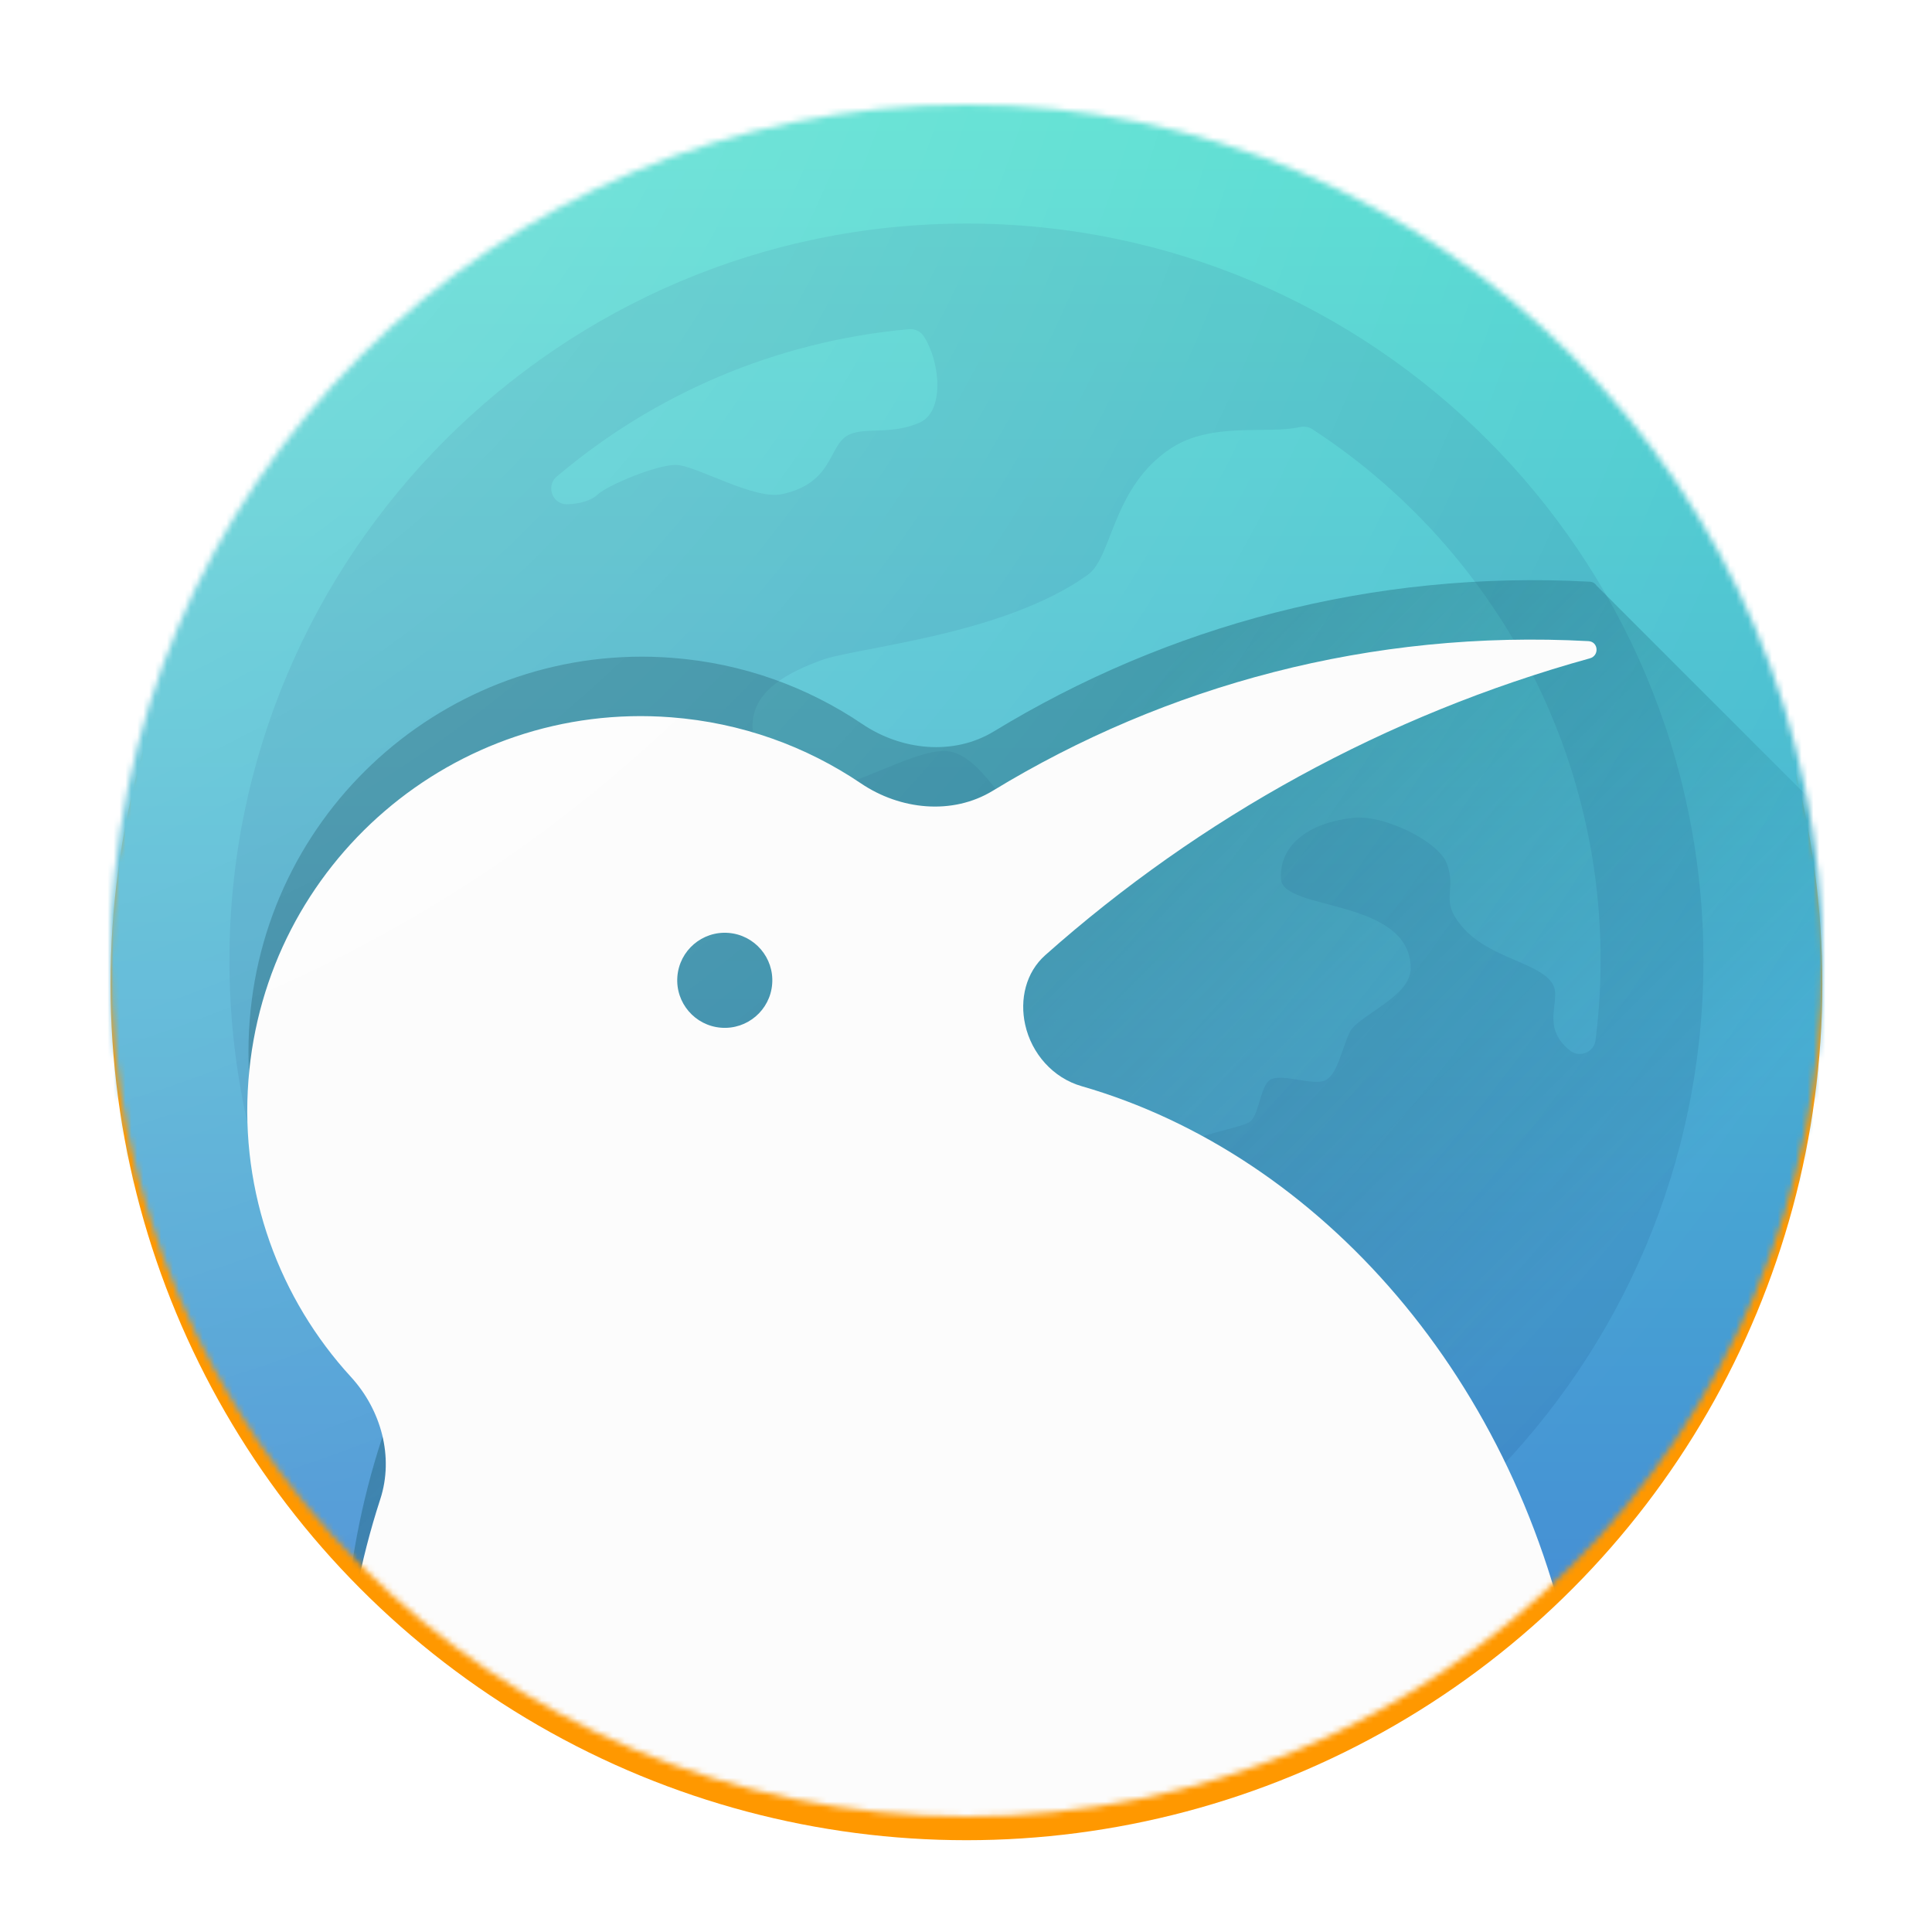 <?xml version="1.0" encoding="UTF-8" standalone="no"?>
<svg
   width="432"
   height="432"
   viewBox="0 0 432 432"
   fill="none"
   version="1.1"
   id="svg2444"
   sodipodi:docname="kiwi_logo_rcle.svg"
   inkscape:version="1.2.2 (b0a84865, 2022-12-01)"
   xmlns:inkscape="http://www.inkscape.org/namespaces/inkscape"
   xmlns:sodipodi="http://sodipodi.sourceforge.net/DTD/sodipodi-0.dtd"
   xmlns="http://www.w3.org/2000/svg"
   xmlns:svg="http://www.w3.org/2000/svg">
  <sodipodi:namedview
     id="namedview2446"
     pagecolor="#ffffff"
     bordercolor="#000000"
     borderopacity="0.25"
     inkscape:showpageshadow="2"
     inkscape:pageopacity="0.0"
     inkscape:pagecheckerboard="0"
     inkscape:deskcolor="#d1d1d1"
     showgrid="false"
     inkscape:zoom="0.5462963"
     inkscape:cx="-335.89831"
     inkscape:cy="222.40678"
     inkscape:window-width="1450"
     inkscape:window-height="745"
     inkscape:window-x="0"
     inkscape:window-y="25"
     inkscape:window-maximized="0"
     inkscape:current-layer="svg2444" />
  <mask
     id="mask0_173_173"
     style="mask-type:alpha"
     maskUnits="userSpaceOnUse"
     x="72"
     y="72"
     width="288"
     height="288">
    <circle
       cx="216"
       cy="216"
       r="144"
       fill="#FF9800"
       id="circle2357" />
  </mask>
  <g
     id="g2575"
     transform="matrix(1.329,0,0,1.329,-70.967,-72.282)">
    <g
       filter="url(#filter0_d_173_173)"
       id="g2355">
      <circle
         cx="216"
         cy="216"
         r="144"
         fill="#ff9800"
         id="circle2353" />
    </g>
    <g
       mask="url(#mask0_173_173)"
       id="g2374">
      <rect
         width="432"
         height="432"
         fill="url(#paint0_linear_173_173)"
         id="rect2360"
         style="fill:url(#paint0_linear_173_173)"
         x="0"
         y="0" />
      <path
         opacity="0.1"
         d="m 216,92 c -68.373,0 -124,55.627 -124,124 0,68.373 55.627,124 124,124 68.373,0 124,-55.627 124,-124 C 340,147.627 284.373,92 216,92 Z m 105.844,137.418 c -0.254,2.016 -2.679,2.996 -4.274,1.733 -5.138,-4.069 -1.352,-8.501 -2.929,-11.183 -2.163,-3.674 -10.54,-4.271 -15.134,-9.551 -4.081,-4.692 -0.891,-5.992 -2.699,-10.791 -1.356,-3.602 -10.437,-8.198 -15.737,-7.642 -7.048,0.739 -12.538,4.355 -12.137,10.341 0.357,5.373 21.76,3.158 21.815,14.993 0.02,4.752 -8.868,7.95 -10.214,10.647 -1.35,2.696 -2.019,6.886 -3.96,8.077 -1.986,1.22 -7.391,-1.159 -9.441,0 -1.75,0.989 -1.851,6.194 -3.596,7.192 -2.099,1.199 -11.987,2.396 -15.137,6.445 -3.146,4.046 -1.649,14.237 -3.296,17.383 -1.721,3.285 -7.042,9.291 -7.941,13.637 -1.315,6.35 1.401,13.404 -0.15,17.833 -3.654,10.442 -26.268,15.901 -36.866,8.092 -5.695,-4.196 -0.796,-11.743 -4.496,-16.484 -1.935,-2.48 -4.345,-2.546 -8.391,-7.941 -4.046,-5.396 1.05,-12.138 -1.95,-17.083 -3.855,-6.362 -29.439,-13.551 -33.566,-22.779 -3.279,-7.333 -3.746,-24.725 -1.5,-31.92 1.569,-5.023 10.598,-7.278 13.937,-10.041 2.985,-2.468 5.546,-8.692 12.138,-9.741 5.401,-0.86 11.241,4.945 13.937,6.742 2.696,1.799 7.642,-0.9 12.138,0.45 4.495,1.349 19.779,14.837 26.974,14.837 7.192,0 8.991,-9.442 8.092,-14.387 -0.9,-4.946 -9.442,-4.496 -12.588,-6.745 -3.146,-2.247 -7.192,-10.788 -12.587,-10.788 -5.396,0 -14.387,5.732 -21.129,6.629 -6.742,0.9 -10.806,-4.216 -11.126,-10.453 -0.337,-6.517 6.572,-9.6 11.576,-11.463 5.732,-2.137 30.682,-4.158 44.844,-14.387 4.124,-2.979 4.064,-14.713 13.937,-21.241 6.843,-4.525 16.138,-2.353 21.582,-3.568 0.764,-0.17 1.566,-0.1 2.221,0.326 33.797,22.038 52.878,61.507 47.653,102.831 z M 206.331,109.769 c 0.972,-0.086 1.941,0.352 2.474,1.168 2.835,4.335 3.53,12.686 -0.649,14.543 -4.928,2.192 -9.504,0.64 -12.183,2.192 -3.201,1.851 -2.397,8.011 -11.028,9.859 -4.738,1.015 -14.58,-4.928 -17.864,-4.928 -3.285,0 -11.501,3.44 -13.144,5.006 -1.105,1.052 -3.167,1.577 -5.125,1.623 -2.445,0.061 -3.619,-3.074 -1.75,-4.657 16.284,-13.804 36.773,-22.784 59.269,-24.806 z"
         fill="#002b6d"
         id="path2362" />
      <g
         clip-path="url(#clip0_173_173)"
         id="g2372">
        <path
           d="m 220.643,177.432 c 29.091,-17.724 63.641,-27.146 100.206,-25.174 0.542,0.029 0.929,0.291 1.151,0.649 l 110,110 V 432 H 294.326 146.552 c -16.108,-17.586 -28.013,-40.751 -32.989,-67.291 -4.491,-23.957 -2.724,-47.397 4.02,-68.08 2.328,-7.139 0.133,-15.043 -4.939,-20.578 -11.964,-13.055 -18.703,-30.852 -17.242,-49.916 2.798,-36.52 34.627,-63.86 71.092,-61.066 11.867,0.909 22.762,4.898 31.965,11.124 6.602,4.466 15.376,5.386 22.184,1.239 z"
           fill="url(#paint1_linear_173_173)"
           id="path2364"
           style="fill:url(#paint1_linear_173_173)" />
        <g
           filter="url(#filter1_ddi_173_173)"
           id="g2368">
          <path
             fill-rule="evenodd"
             clip-rule="evenodd"
             d="m 320.893,155.152 c 1.627,-0.45 1.437,-2.803 -0.248,-2.894 -36.566,-1.972 -71.115,7.451 -100.207,25.174 -6.807,4.147 -15.581,3.227 -22.184,-1.239 -9.203,-6.226 -20.098,-10.214 -31.964,-11.123 -36.465,-2.794 -68.295,24.546 -71.093,61.065 -1.461,19.064 5.279,36.861 17.242,49.916 5.073,5.536 7.267,13.44 4.939,20.578 -6.744,20.684 -8.511,44.123 -4.019,68.08 12.472,66.525 68.48,111.85 125.097,101.235 56.617,-10.614 92.404,-73.149 79.932,-139.674 -9.323,-49.728 -42.973,-87.61 -83.019,-99.136 -4.794,-1.38 -8.406,-5.471 -9.485,-10.341 -0.945,-4.268 0.108,-8.794 3.375,-11.697 26.052,-23.15 57.309,-40.438 91.634,-49.944 z M 174.73,217.3 c 4.405,0.338 8.25,-2.96 8.587,-7.365 0.338,-4.405 -2.96,-8.25 -7.365,-8.588 -4.405,-0.337 -8.25,2.96 -8.588,7.366 -0.337,4.405 2.96,8.25 7.366,8.587 z"
             fill="#fcfcfc"
             id="path2366" />
        </g>
        <rect
           width="432"
           height="432"
           fill="url(#paint2_radial_173_173)"
           id="rect2370"
           style="fill:url(#paint2_radial_173_173)"
           x="0"
           y="0" />
      </g>
    </g>
  </g>
  <defs
     id="defs2442">
    <filter
       id="filter0_d_173_173"
       x="60"
       y="64"
       width="312"
       height="312"
       filterUnits="userSpaceOnUse"
       color-interpolation-filters="sRGB">
      <feFlood
         flood-opacity="0"
         result="BackgroundImageFix"
         id="feFlood2376" />
      <feColorMatrix
         in="SourceAlpha"
         type="matrix"
         values="0 0 0 0 0 0 0 0 0 0 0 0 0 0 0 0 0 0 127 0"
         result="hardAlpha"
         id="feColorMatrix2378" />
      <feOffset
         dy="4"
         id="feOffset2380" />
      <feGaussianBlur
         stdDeviation="6"
         id="feGaussianBlur2382" />
      <feColorMatrix
         type="matrix"
         values="0 0 0 0 0 0 0 0 0 0 0 0 0 0 0 0 0 0 0.25 0"
         id="feColorMatrix2384" />
      <feBlend
         mode="normal"
         in2="BackgroundImageFix"
         result="effect1_dropShadow_173_173"
         id="feBlend2386" />
      <feBlend
         mode="normal"
         in="SourceGraphic"
         in2="effect1_dropShadow_173_173"
         result="shape"
         id="feBlend2388" />
    </filter>
    <filter
       id="filter1_ddi_173_173"
       x="79"
       y="144"
       width="259.016"
       height="347.486"
       filterUnits="userSpaceOnUse"
       color-interpolation-filters="sRGB">
      <feFlood
         flood-opacity="0"
         result="BackgroundImageFix"
         id="feFlood2391" />
      <feColorMatrix
         in="SourceAlpha"
         type="matrix"
         values="0 0 0 0 0 0 0 0 0 0 0 0 0 0 0 0 0 0 127 0"
         result="hardAlpha"
         id="feColorMatrix2393" />
      <feOffset
         dy="8"
         id="feOffset2395" />
      <feGaussianBlur
         stdDeviation="8"
         id="feGaussianBlur2397" />
      <feColorMatrix
         type="matrix"
         values="0 0 0 0 0 0 0 0 0 0.198 0 0 0 0 0.43 0 0 0 0.3 0"
         id="feColorMatrix2399" />
      <feBlend
         mode="normal"
         in2="BackgroundImageFix"
         result="effect1_dropShadow_173_173"
         id="feBlend2401" />
      <feColorMatrix
         in="SourceAlpha"
         type="matrix"
         values="0 0 0 0 0 0 0 0 0 0 0 0 0 0 0 0 0 0 127 0"
         result="hardAlpha"
         id="feColorMatrix2403" />
      <feOffset
         dy="1"
         id="feOffset2405" />
      <feColorMatrix
         type="matrix"
         values="0 0 0 0 0 0 0 0 0 0.196 0 0 0 0 0.431 0 0 0 0.1 0"
         id="feColorMatrix2407" />
      <feBlend
         mode="normal"
         in2="effect1_dropShadow_173_173"
         result="effect2_dropShadow_173_173"
         id="feBlend2409" />
      <feBlend
         mode="normal"
         in="SourceGraphic"
         in2="effect2_dropShadow_173_173"
         result="shape"
         id="feBlend2411" />
      <feColorMatrix
         in="SourceAlpha"
         type="matrix"
         values="0 0 0 0 0 0 0 0 0 0 0 0 0 0 0 0 0 0 127 0"
         result="hardAlpha"
         id="feColorMatrix2413" />
      <feOffset
         dy="1"
         id="feOffset2415" />
      <feComposite
         in2="hardAlpha"
         operator="arithmetic"
         k2="-1"
         k3="1"
         id="feComposite2417" />
      <feColorMatrix
         type="matrix"
         values="0 0 0 0 1 0 0 0 0 1 0 0 0 0 1 0 0 0 1 0"
         id="feColorMatrix2419" />
      <feBlend
         mode="normal"
         in2="shape"
         result="effect3_innerShadow_173_173"
         id="feBlend2421" />
    </filter>
    <linearGradient
       id="paint0_linear_173_173"
       x1="216"
       y1="0"
       x2="216"
       y2="432"
       gradientUnits="userSpaceOnUse">
      <stop
         stop-color="#49F3CB"
         id="stop2424" />
      <stop
         offset="1"
         stop-color="#456ED8"
         id="stop2426" />
    </linearGradient>
    <linearGradient
       id="paint1_linear_173_173"
       x1="225.42"
       y1="190.516"
       x2="311.5"
       y2="276.597"
       gradientUnits="userSpaceOnUse">
      <stop
         stop-color="#00485F"
         stop-opacity="0.4"
         id="stop2429" />
      <stop
         offset="1"
         stop-color="#00485F"
         stop-opacity="0"
         id="stop2431" />
    </linearGradient>
    <radialGradient
       id="paint2_radial_173_173"
       cx="0"
       cy="0"
       r="1"
       gradientUnits="userSpaceOnUse"
       gradientTransform="matrix(432,432,-432,432,0,0)">
      <stop
         offset="0.141"
         stop-color="white"
         stop-opacity="0.3"
         id="stop2434" />
      <stop
         offset="0.713"
         stop-color="white"
         stop-opacity="0"
         id="stop2436" />
    </radialGradient>
    <clipPath
       id="clip0_173_173">
      <rect
         width="432"
         height="432"
         fill="white"
         id="rect2439" />
    </clipPath>
  </defs>
</svg>
